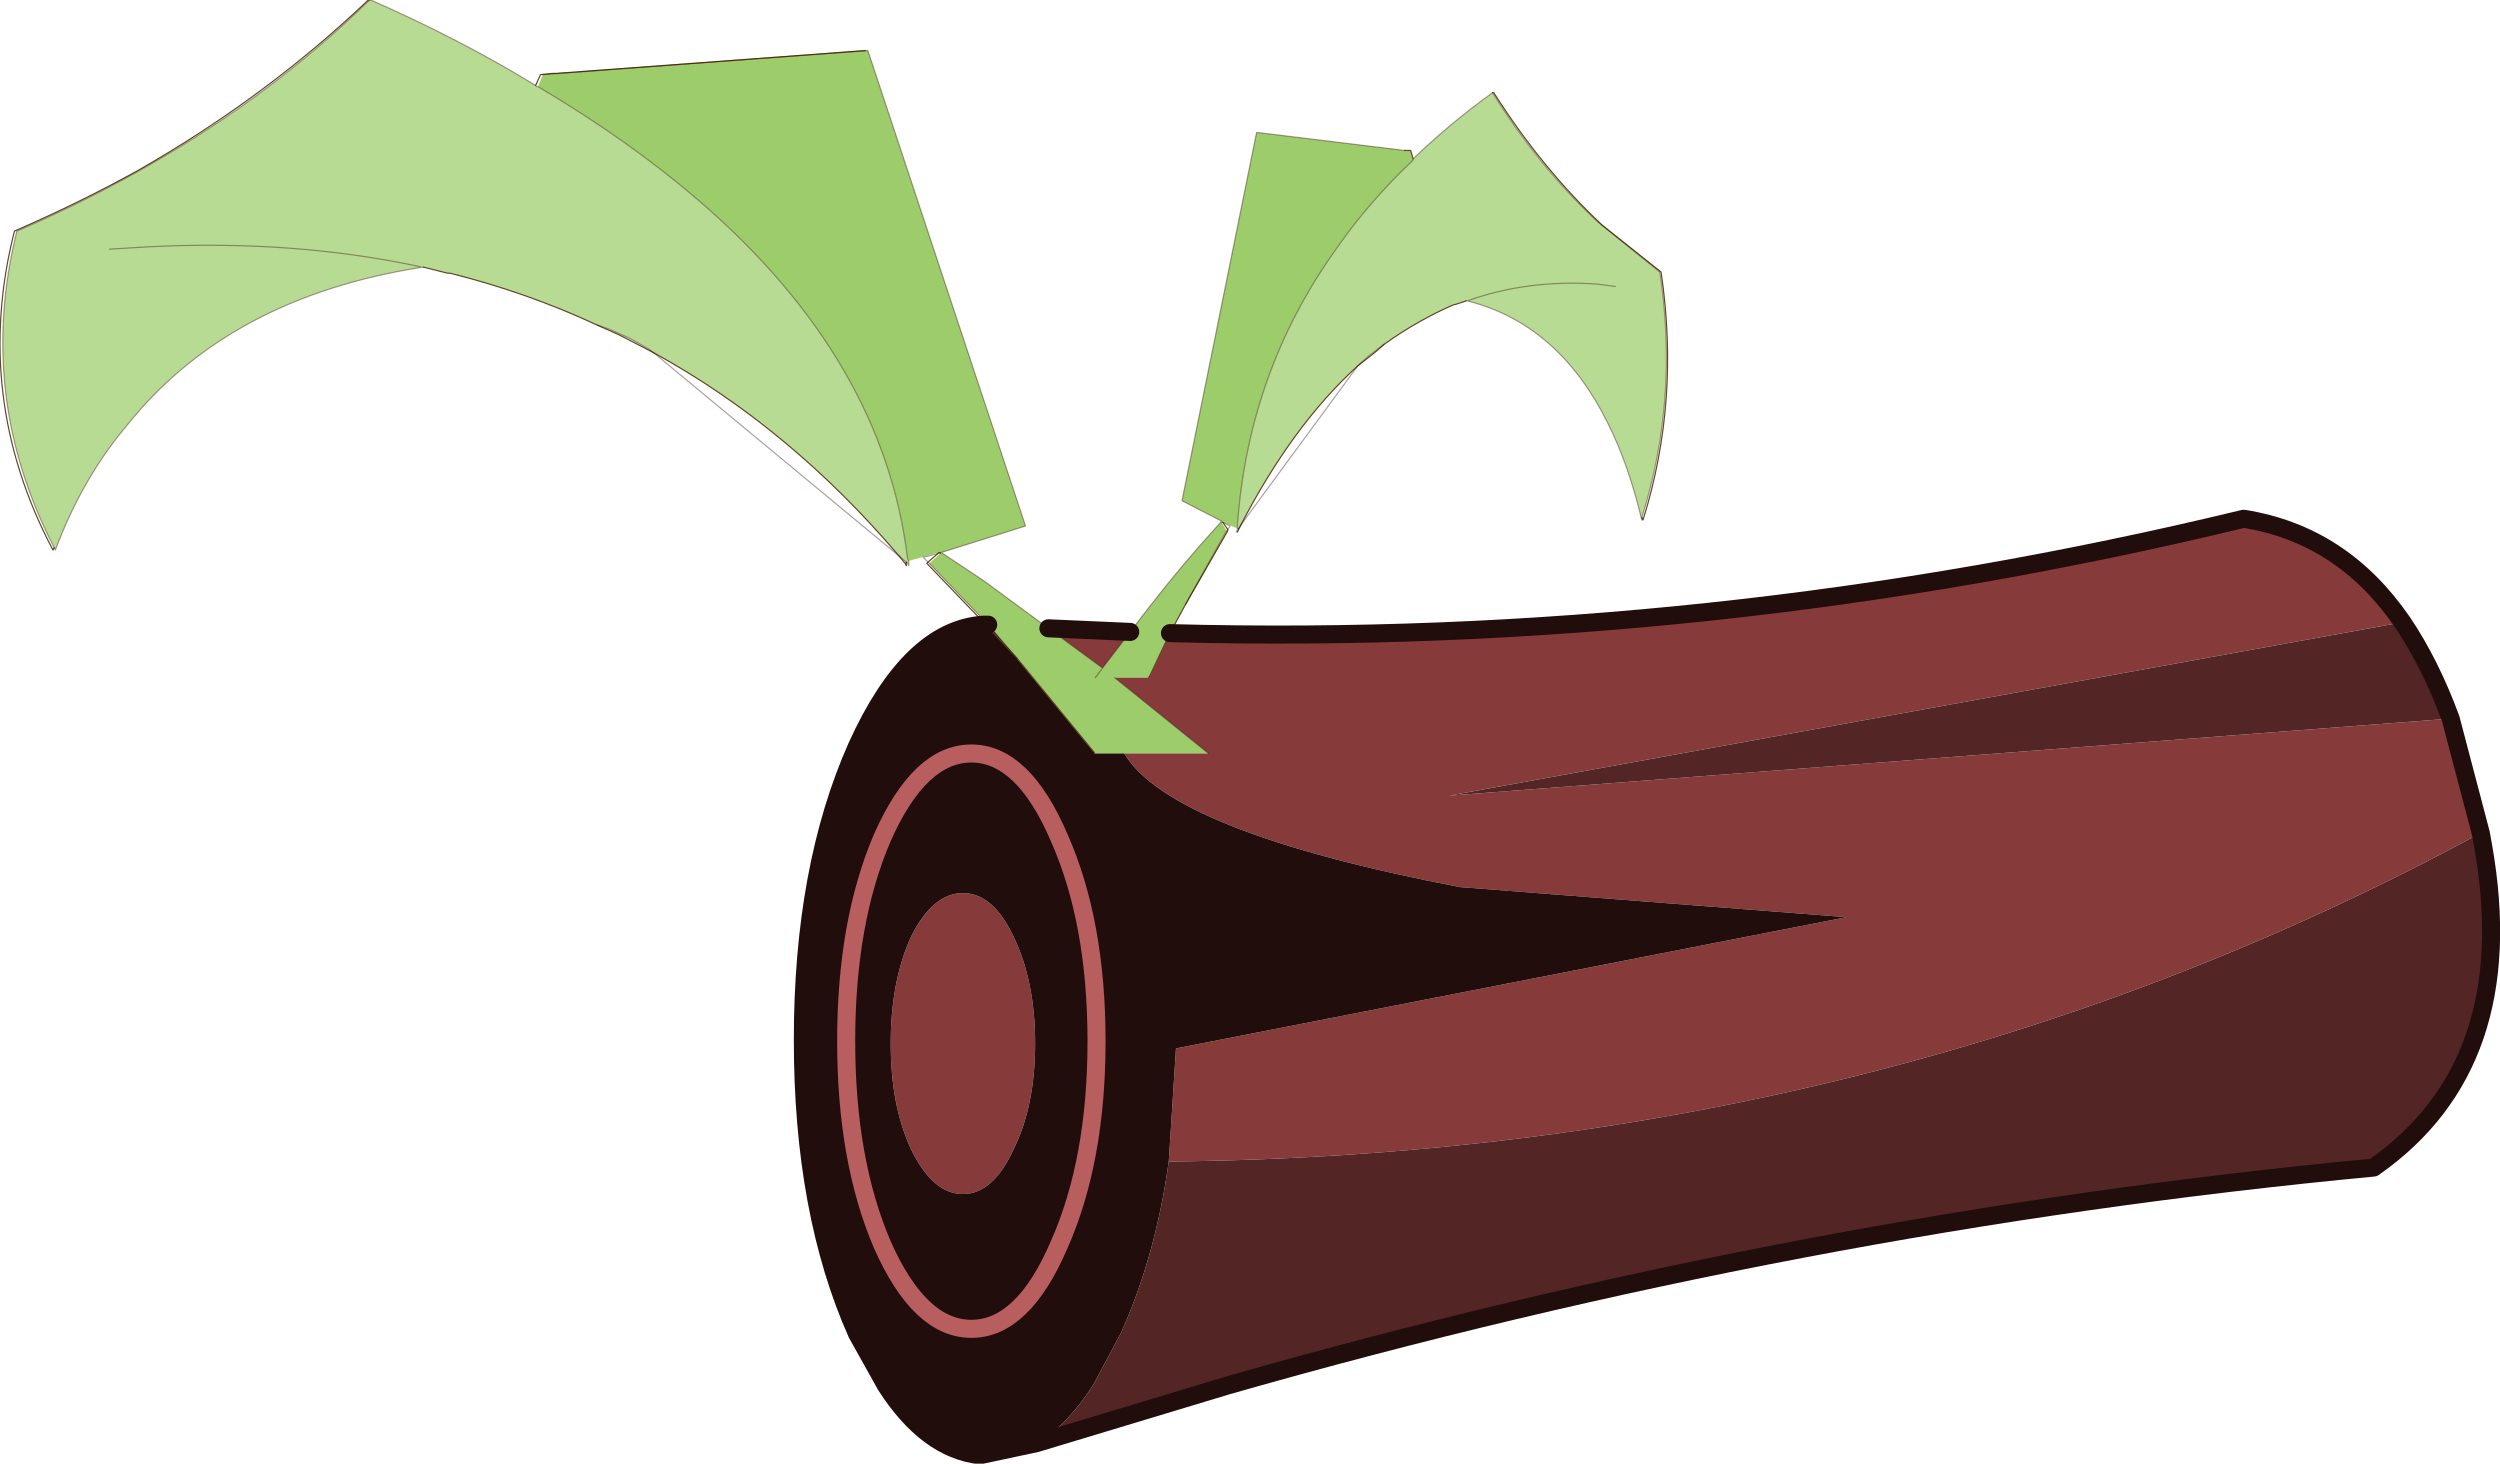 <?xml version="1.0"?>
<svg xmlns="http://www.w3.org/2000/svg" xmlns:xlink="http://www.w3.org/1999/xlink" width="103.85px" height="60.8px"><g transform="matrix(1, 0, 0, 1, -134.65, -122.45)"><use xlink:href="#object-0" width="103.85" height="60.8" transform="matrix(1, 0, 0, 1, 134.65, 122.45)"/></g><defs><g transform="matrix(1, 0, 0, 1, -134.65, -122.45)" id="object-0"><path fill-rule="evenodd" fill="#b8db93" stroke="none" d="M196.65 126.3Q198.55 129.35 201 131.65L203.6 133.75Q204.4 139.05 202.85 143.95L202.85 144.05Q202.3 141.75 201.45 140.05Q199.4 135.9 195.6 134.95L195.55 134.95L195.1 135.1L195.05 135.1Q193.55 135.75 192.15 136.75L191.95 136.9L191.55 137.2L191.15 137.55L191.05 137.65Q188.35 140.1 186.2 144.25L186.1 144.4L186.05 144.45L186 144.55L186.05 144.45L186.05 144.4L186.05 144.35L186.05 144.3Q186.5 137.9 190.15 132.8Q191.5 130.85 193.35 129.1L193.35 129.05Q194.85 127.6 196.65 126.3M172.4 145.75L172.4 145.85L172.4 145.95L172.35 145.85L172.3 145.8L172 145.55Q167.45 140.2 161.8 137.1L161.6 136.95L160.8 136.5L159.9 136.1L159.45 135.95Q156.55 134.6 153.35 133.8L153.25 133.8L152.25 133.55L152.2 133.55Q144.15 134.8 139.9 140.15Q138.05 142.35 136.95 145.3L136.9 145.2Q133.65 138.9 135.35 132.05Q138.25 130.8 140.85 129.3Q145.95 126.4 150 122.45L150.05 122.45Q153.8 124.1 156.9 126L156.95 126.05L157 126.05Q160.8 128.3 163.7 130.8Q171.35 137.4 172.35 145.65L172.4 145.7L172.4 145.75L172.35 145.65L172.4 145.75M195.6 134.95Q198.1 134.05 201 134.25L201.75 134.35L201 134.25Q198.1 134.05 195.6 134.95M152.2 133.55Q146.9 132.4 140.85 132.7L139.2 132.8L140.85 132.7Q146.9 132.4 152.2 133.55M159.9 136.1L160.8 136.5L161.6 136.95L160.75 136.5L159.9 136.1"/><path fill-rule="evenodd" fill="#9dcd6b" stroke="none" d="M186.05 144.4L185.45 144.15L185.4 144.15L185.4 144.1L184.55 145.05Q183.1 146.7 181.6 148.7L180.45 150.2L180.15 150.6L180.45 150.2L178.2 148.55L175.55 146.6L173.75 145.4L177.25 144.3L170.7 124.55L170.6 124.55L157.75 125.5L157.6 125.5L157.2 125.55L157 126.05Q160.8 128.3 163.7 130.8Q171.35 137.4 172.35 145.65L172.4 145.7L172.4 145.75L173.65 145.4L173.7 145.4L173.75 145.4L173.7 145.45L173.25 145.85L175.7 148.4L176.9 149.8L180.1 153.7L180.1 153.75L181.35 153.75L184.85 153.75L180.95 150.6L182.35 150.6L182.4 150.55L183.25 148.75L183.9 147.55L185.6 144.5L185.4 144.15L185.4 144.1L183.75 143.25L186.85 127.95L193 128.7L193.05 128.7L193.25 128.7L193.35 129.1Q191.5 130.85 190.15 132.8Q186.5 137.9 186.05 144.3L186.05 144.35L186.05 144.4M170.7 124.55L157.2 125.55L170.7 124.55"/><path fill-rule="evenodd" fill="#873a3a" stroke="none" d="M183.25 148.75Q205.75 149.35 227.85 144Q231.95 144.65 234.45 148.3L194.85 155.5L236.45 152.3L237.7 157.05Q213.1 170.4 183.2 170.7L183.5 166L211.35 160.55L195.3 159.3Q183.3 157 181.35 153.75L184.85 153.75L180.95 150.6L182.35 150.6L182.4 150.55L183.25 148.75M178.2 148.55L181.6 148.7L180.45 150.2L178.2 148.55M176.75 170.2Q175.9 172.05 174.65 172.05Q173.4 172.05 172.5 170.2Q171.65 168.4 171.65 165.8Q171.65 163.2 172.5 161.35Q173.4 159.55 174.65 159.55Q175.9 159.55 176.75 161.35Q177.65 163.2 177.65 165.8Q177.65 168.4 176.75 170.2"/><path fill-rule="evenodd" fill="#542525" stroke="none" d="M234.45 148.3Q235.6 150 236.45 152.3L194.85 155.5L234.45 148.3M237.7 157.05L237.8 157.6Q239.4 166.65 233.25 170.95Q209.45 173.2 185.65 180L177.7 182.4Q178.95 181.7 180.05 180L181.2 177.85Q182.65 174.65 183.2 170.7Q213.1 170.4 237.7 157.05"/><path fill-rule="evenodd" fill="#164936" stroke="none" d="M177.7 182.4L175.75 182.9L175.35 182.9L177.7 182.4"/><path fill-rule="evenodd" fill="#220d0d" stroke="none" d="M175.35 182.9Q173.15 182.65 171.45 180L170.25 177.85Q168 172.8 168 165.65Q168 158.5 170.25 153.45Q172.45 148.6 175.5 148.4L175.6 148.4L175.7 148.4L176.9 149.8L180.1 153.7L180.1 153.75L181.35 153.75Q183.3 157 195.3 159.3L211.35 160.55L183.5 166L183.2 170.7Q182.65 174.65 181.2 177.85L180.05 180Q178.95 181.7 177.7 182.4L175.35 182.9M178.65 157.25Q177.15 153.75 175 153.75Q172.85 153.75 171.3 157.25Q169.8 160.75 169.8 165.7Q169.8 170.65 171.3 174.15Q172.85 177.65 175 177.65Q177.15 177.65 178.65 174.15Q180.2 170.65 180.2 165.7Q180.2 160.75 178.65 157.25Q180.2 160.75 180.2 165.7Q180.2 170.65 178.65 174.15Q177.15 177.65 175 177.65Q172.85 177.65 171.3 174.15Q169.8 170.65 169.8 165.7Q169.8 160.75 171.3 157.25Q172.85 153.75 175 153.75Q177.15 153.75 178.65 157.25M176.75 170.2Q177.65 168.4 177.65 165.8Q177.65 163.2 176.75 161.35Q175.9 159.55 174.65 159.55Q173.4 159.55 172.5 161.35Q171.65 163.2 171.65 165.8Q171.65 168.4 172.5 170.2Q173.4 172.05 174.65 172.05Q175.9 172.05 176.75 170.2M175.6 148.4L176.9 149.8L175.6 148.4"/><path fill="none" stroke="#634527" stroke-width="0.05" stroke-linecap="round" stroke-linejoin="round" d="M202.85 143.95L202.9 144.05Q204.45 139.1 203.65 133.75L201.2 131.8Q198.7 129.45 196.7 126.3L196.65 126.3M195.55 134.95L195.1 135.1L195.05 135.1Q193.55 135.75 192.15 136.75L191.75 137.1L191.05 137.65Q188.35 140.1 186.2 144.25L186.1 144.45L186.05 144.55L186.1 144.45L186.1 144.4M185.65 144.45L185.65 144.5L183.9 147.55L183.25 148.75L182.4 150.55M175.6 148.4L173.15 145.85L173.2 145.8L173.6 145.45L173.65 145.4M172.3 145.8L172.3 145.85L172.3 145.95L172.25 145.85L172 145.55Q167.45 140.2 161.8 137.1L160.35 136.35L159.45 135.95Q156.55 134.6 153.35 133.8L153.25 133.8L152.25 133.55M136.9 145.2L136.85 145.3Q133.5 138.95 135.25 132.05Q137.9 130.9 140.35 129.55Q145.7 126.5 149.95 122.45L150 122.45M156.9 126L157.1 125.55L157.6 125.5L157.75 125.5L170.6 124.55M193 128.7L193.05 128.7L193.25 128.7L193.35 129.05M176.9 149.8L180.1 153.7M173.7 145.4L173.7 145.45M185.45 144.15L185.65 144.45M176.9 149.8L175.6 148.4"/><path fill="none" stroke="#2b0000" stroke-opacity="0.38" stroke-width="0.05" stroke-linecap="round" stroke-linejoin="round" d="M196.65 126.3Q198.55 129.35 201 131.65L203.6 133.75Q204.4 139.05 202.85 143.95L202.85 144.05Q202.3 141.75 201.45 140.05Q199.4 135.9 195.6 134.95L195.55 134.95M191.05 137.65L186.2 144.25L186.1 144.4M186.05 144.45L186 144.55L186.05 144.45L186.05 144.4M185.45 144.15L185.75 144.3L185.65 144.45L185.6 144.5L183.9 147.55M173.2 145.8L173 145.6L173.6 145.45L173.7 145.4L173.75 145.4L177.25 144.3L170.7 124.55L157.2 125.55M172.4 145.75L172.4 145.85L172.4 145.95L172.35 145.85L172.3 145.8L172 145.55L161.8 137.1L161.6 136.95L160.8 136.5L159.9 136.1L159.45 135.95M152.25 133.55L152.2 133.55Q144.15 134.8 139.9 140.15Q138.05 142.35 136.95 145.3L136.9 145.2Q133.65 138.9 135.35 132.05Q138.25 130.8 140.85 129.3Q145.95 126.4 150 122.45L150.05 122.45Q153.8 124.1 156.9 126L156.95 126.05L157 126.05Q160.8 128.3 163.7 130.8Q171.35 137.4 172.35 145.65L172.4 145.75M173.75 145.4L175.55 146.6L178.2 148.55L180.45 150.2L180.15 150.6M181.6 148.7Q183.1 146.7 184.55 145.05L185.4 144.1L183.75 143.25L186.85 127.95L193 128.7M193.35 129.05Q194.85 127.6 196.65 126.3M173.25 145.85L175.7 148.4L176.9 149.8M180.1 153.7L180.1 153.75M184.85 153.75L180.95 150.6M182.35 150.6L182.4 150.55M173.2 145.8L173.25 145.85M193.35 129.05L193.35 129.1Q191.5 130.85 190.15 132.8Q186.5 137.9 186.05 144.3L186.05 144.35M201.75 134.35L201 134.25Q198.1 134.05 195.6 134.95M192.15 136.75L191.95 136.9L191.55 137.2L191.15 137.55L191.05 137.65M185.4 144.15L185.4 144.1M185.4 144.15L185.45 144.15M181.6 148.7L180.45 150.2M139.2 132.8L140.85 132.7Q146.9 132.4 152.2 133.55"/><path fill="none" stroke="#220d0d" stroke-width="0.75" stroke-linecap="round" stroke-linejoin="round" d="M183.25 148.75Q205.75 149.35 227.85 144Q231.95 144.65 234.45 148.3Q235.6 150 236.45 152.3L237.7 157.05L237.8 157.6Q239.4 166.65 233.25 170.95Q209.45 173.2 185.65 180L177.7 182.4L175.35 182.9Q173.15 182.65 171.45 180L170.25 177.85Q168 172.8 168 165.65Q168 158.5 170.25 153.45Q172.45 148.6 175.5 148.4L175.6 148.4L175.7 148.4M178.2 148.55L181.6 148.7"/><path fill="none" stroke="#b95e5e" stroke-width="0.75" stroke-linecap="round" stroke-linejoin="round" d="M178.65 157.25Q180.2 160.75 180.2 165.7Q180.2 170.65 178.65 174.15Q177.15 177.65 175 177.65Q172.85 177.65 171.3 174.15Q169.8 170.65 169.8 165.7Q169.8 160.75 171.3 157.25Q172.85 153.75 175 153.75Q177.15 153.75 178.65 157.25"/></g></defs></svg>
